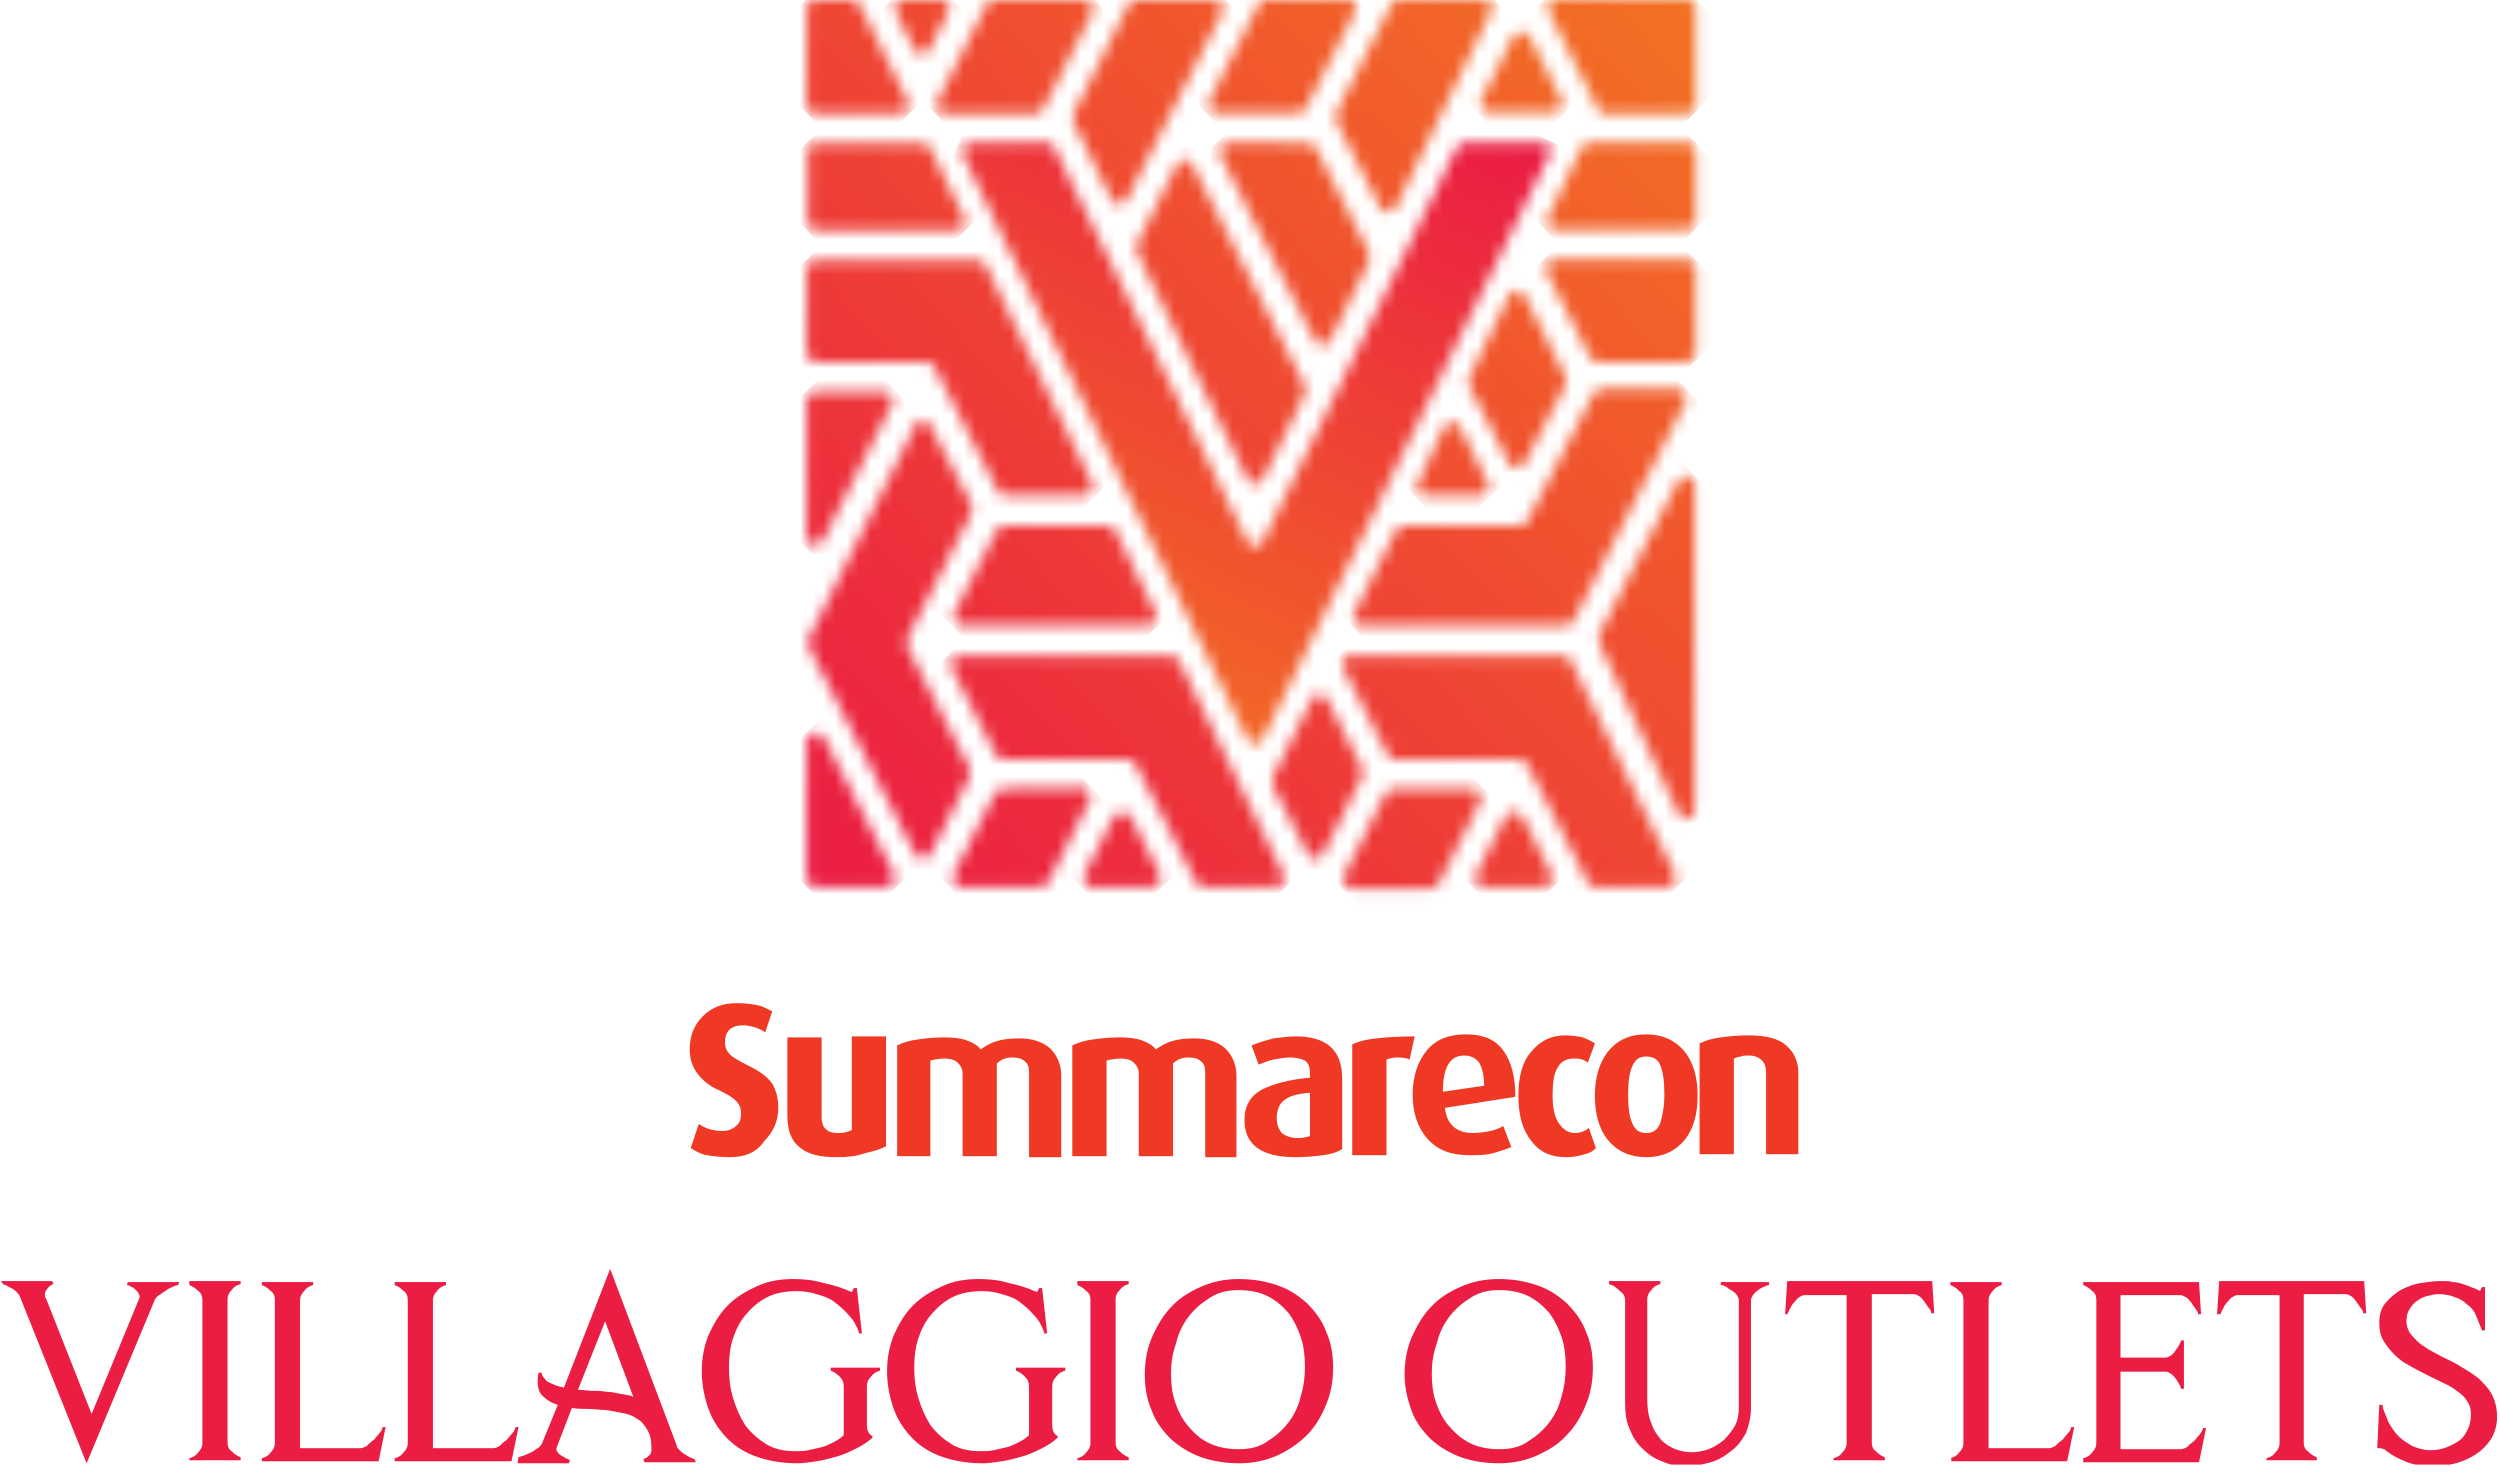<svg width="214" height="126" viewBox="0 0 214 126" fill="none" xmlns="http://www.w3.org/2000/svg">
<g clip-path="url(#clip0_3782_2170)">
<path d="M0.086 109.657H4.482L4.568 109.916C4.309 110.002 4.137 110.175 3.964 110.433C3.792 110.692 3.792 110.95 3.964 111.209L7.843 121.034L11.894 111.209C11.98 111.036 11.98 110.95 11.894 110.778C11.808 110.606 11.722 110.519 11.635 110.433C11.549 110.347 11.377 110.175 11.29 110.175C11.118 110.088 11.032 110.002 10.86 110.002L10.946 109.744H15.341L15.255 110.002C15.083 110.002 14.911 110.088 14.738 110.175C14.566 110.261 14.307 110.347 14.135 110.519C13.962 110.606 13.79 110.778 13.618 110.864C13.445 110.95 13.359 111.123 13.273 111.209L7.412 125.258L1.724 111.036C1.637 110.778 1.379 110.519 1.12 110.347C0.775 110.175 0.517 110.002 0.258 109.916L0.086 109.657Z" fill="#EB1D43"/>
<path d="M16.203 109.657H20.599V109.916C20.254 110.002 19.995 110.175 19.823 110.433C19.564 110.692 19.478 110.95 19.478 111.209V123.448C19.478 123.792 19.564 124.051 19.823 124.223C20.082 124.482 20.34 124.654 20.599 124.741V124.999H16.203V124.827C16.548 124.741 16.806 124.568 16.979 124.31C17.237 124.051 17.324 123.792 17.324 123.534V111.295C17.324 110.95 17.237 110.692 16.979 110.519C16.72 110.261 16.462 110.088 16.203 110.002V109.657Z" fill="#EB1D43"/>
<path d="M22.409 124.827C22.754 124.74 23.012 124.568 23.185 124.309C23.444 124.051 23.53 123.792 23.53 123.534V111.295C23.53 110.95 23.444 110.692 23.185 110.519C22.926 110.261 22.668 110.088 22.409 110.002V109.743H26.805V110.002C26.46 110.088 26.201 110.261 26.029 110.519C25.771 110.778 25.684 111.036 25.684 111.295V123.965H30.856C31.028 123.965 31.201 123.879 31.373 123.792C31.545 123.62 31.718 123.448 31.976 123.275C32.149 123.103 32.321 122.844 32.493 122.672C32.666 122.499 32.752 122.241 32.752 122.155H33.011L32.407 125.085H22.409V124.827Z" fill="#EB1D43"/>
<path d="M33.785 124.827C34.13 124.74 34.389 124.568 34.561 124.309C34.819 124.051 34.906 123.792 34.906 123.534V111.295C34.906 110.95 34.819 110.692 34.561 110.519C34.302 110.261 34.044 110.088 33.785 110.002V109.743H38.181V110.002C37.836 110.088 37.578 110.261 37.405 110.519C37.147 110.778 37.06 111.036 37.06 111.295V123.965H42.232C42.404 123.965 42.577 123.879 42.749 123.792C42.921 123.62 43.094 123.448 43.352 123.275C43.525 123.103 43.697 122.844 43.869 122.672C44.042 122.499 44.128 122.241 44.128 122.155H44.386L43.783 125.085H33.785V124.827Z" fill="#EB1D43"/>
<path d="M44.387 124.74C44.559 124.654 44.732 124.654 44.904 124.568C45.077 124.482 45.335 124.396 45.507 124.31C45.68 124.223 45.852 124.051 46.025 123.965C46.197 123.879 46.283 123.706 46.369 123.62L47.748 120.259C47.231 120.086 46.886 119.914 46.542 119.569C46.197 119.311 46.025 118.88 46.025 118.276C46.025 118.018 46.025 117.845 46.111 117.501H46.369C46.369 117.673 46.456 117.845 46.628 118.018C46.714 118.19 46.886 118.276 47.059 118.362C47.231 118.449 47.404 118.535 47.662 118.621C47.921 118.707 48.093 118.707 48.266 118.793L52.23 108.623L57.919 123.706C57.919 123.879 58.005 123.965 58.177 124.137C58.263 124.223 58.436 124.396 58.608 124.482C58.781 124.568 58.867 124.654 59.039 124.74C59.212 124.827 59.298 124.827 59.47 124.913L59.556 125.171H55.161L55.074 124.913C55.247 124.827 55.419 124.74 55.592 124.568C55.764 124.396 55.764 124.223 55.764 124.051C55.764 123.361 55.678 122.844 55.419 122.413C55.161 121.982 54.902 121.638 54.557 121.465C54.212 121.207 53.782 121.034 53.264 120.948C52.834 120.862 52.316 120.776 51.799 120.69C51.282 120.69 50.765 120.603 50.334 120.603C49.903 120.603 49.386 120.603 48.955 120.517L47.662 123.879C47.576 123.965 47.662 124.137 47.662 124.223C47.748 124.31 47.834 124.482 48.007 124.568C48.179 124.654 48.266 124.74 48.438 124.827C48.61 124.913 48.696 124.913 48.783 124.999L48.696 125.258H44.301L44.387 124.74ZM54.212 119.569L51.799 113.105L49.472 118.966C49.903 118.966 50.248 119.052 50.679 119.052C51.11 119.052 51.455 119.052 51.885 119.138C52.316 119.138 52.661 119.224 53.092 119.311C53.523 119.397 53.868 119.397 54.212 119.569Z" fill="#EB1D43"/>
<path d="M74.725 123.017C74.381 123.361 73.864 123.706 73.346 123.965C72.829 124.223 72.312 124.482 71.709 124.654C71.106 124.827 70.502 124.999 69.899 125.085C69.296 125.171 68.778 125.258 68.261 125.258C67.055 125.258 65.934 125.085 64.9 124.74C63.866 124.396 63.004 123.879 62.314 123.189C61.625 122.499 61.021 121.638 60.677 120.69C60.332 119.741 60.073 118.621 60.073 117.414C60.073 116.294 60.246 115.26 60.677 114.225C61.108 113.277 61.625 112.415 62.314 111.726C63.004 111.036 63.866 110.519 64.814 110.088C65.762 109.657 66.796 109.485 67.916 109.485C68.778 109.485 69.64 109.571 70.502 109.83C71.364 110.002 72.14 110.261 72.915 110.605L73.088 110.261H73.346L73.777 114.139H73.519V114.053C73.346 113.536 73.088 113.019 72.657 112.588C72.312 112.157 71.881 111.812 71.45 111.467C71.019 111.123 70.502 110.95 69.899 110.778C69.382 110.605 68.778 110.519 68.175 110.519C67.227 110.519 66.365 110.692 65.675 111.036C64.986 111.381 64.383 111.898 63.866 112.502C63.348 113.105 63.004 113.794 62.745 114.57C62.486 115.346 62.4 116.208 62.4 117.07C62.4 117.931 62.486 118.793 62.745 119.655C63.004 120.517 63.348 121.293 63.779 121.982C64.296 122.672 64.9 123.189 65.589 123.62C66.279 124.051 67.141 124.223 68.089 124.223C68.434 124.223 68.778 124.223 69.209 124.137C69.554 124.051 69.985 123.965 70.33 123.879C70.674 123.792 71.019 123.62 71.364 123.448C71.709 123.275 71.967 123.103 72.226 122.844V118.707C72.226 118.362 72.14 118.104 71.881 117.845C71.623 117.587 71.364 117.414 71.106 117.328V117.07H75.329V117.328C74.984 117.414 74.725 117.587 74.553 117.845C74.294 118.104 74.208 118.362 74.208 118.707V121.982C74.208 122.327 74.294 122.672 74.553 122.844L74.725 123.017Z" fill="#EB1D43"/>
<path d="M90.585 123.017C90.24 123.361 89.723 123.706 89.206 123.965C88.689 124.223 88.171 124.482 87.568 124.654C86.965 124.827 86.362 124.999 85.758 125.085C85.155 125.171 84.638 125.258 84.121 125.258C82.914 125.258 81.793 125.085 80.759 124.74C79.725 124.396 78.863 123.879 78.174 123.189C77.484 122.499 76.881 121.638 76.536 120.69C76.191 119.741 75.933 118.621 75.933 117.414C75.933 116.294 76.105 115.26 76.536 114.225C76.967 113.277 77.484 112.415 78.174 111.726C78.863 111.036 79.725 110.519 80.673 110.088C81.621 109.657 82.655 109.485 83.776 109.485C84.638 109.485 85.5 109.571 86.362 109.83C87.223 110.002 87.999 110.261 88.775 110.605L88.947 110.261H89.206L89.637 114.139H89.378V114.053C89.206 113.536 88.947 113.019 88.516 112.588C88.171 112.157 87.74 111.812 87.31 111.467C86.879 111.123 86.362 110.95 85.758 110.778C85.241 110.605 84.638 110.519 84.034 110.519C83.086 110.519 82.224 110.692 81.535 111.036C80.845 111.381 80.242 111.898 79.725 112.502C79.208 113.105 78.863 113.794 78.605 114.57C78.346 115.346 78.26 116.208 78.26 117.07C78.26 117.931 78.346 118.793 78.605 119.655C78.863 120.517 79.208 121.293 79.639 121.982C80.156 122.672 80.759 123.189 81.449 123.62C82.138 124.051 83 124.223 83.948 124.223C84.293 124.223 84.638 124.223 85.069 124.137C85.413 124.051 85.844 123.965 86.189 123.879C86.534 123.792 86.879 123.62 87.223 123.448C87.568 123.275 87.827 123.103 88.085 122.844V118.707C88.085 118.362 87.999 118.104 87.74 117.845C87.482 117.587 87.223 117.414 86.965 117.328V117.07H91.188V117.328C90.843 117.414 90.585 117.587 90.412 117.845C90.154 118.104 90.068 118.362 90.068 118.707V121.982C90.068 122.327 90.154 122.672 90.412 122.844L90.585 123.017Z" fill="#EB1D43"/>
<path d="M92.222 109.657H96.617V109.916C96.273 110.002 96.014 110.175 95.842 110.433C95.583 110.692 95.497 110.95 95.497 111.209V123.448C95.497 123.792 95.583 124.051 95.842 124.223C96.1 124.482 96.359 124.654 96.617 124.741V124.999H92.222V124.827C92.566 124.741 92.825 124.568 92.997 124.31C93.256 124.051 93.342 123.792 93.342 123.534V111.295C93.342 110.95 93.256 110.692 92.997 110.519C92.739 110.261 92.48 110.088 92.222 110.002V109.657Z" fill="#EB1D43"/>
<path d="M97.997 117.673C97.997 116.552 98.169 115.518 98.6 114.484C99.031 113.536 99.549 112.588 100.238 111.898C100.928 111.123 101.789 110.605 102.737 110.174C103.686 109.743 104.806 109.485 106.013 109.485C107.219 109.485 108.254 109.657 109.288 110.002C110.322 110.347 111.098 110.864 111.874 111.553C112.563 112.243 113.166 113.019 113.511 113.967C113.942 114.915 114.114 115.949 114.114 117.07C114.114 118.19 113.942 119.224 113.511 120.259C113.08 121.293 112.563 122.155 111.874 122.844C111.184 123.534 110.322 124.137 109.374 124.568C108.426 124.999 107.306 125.258 106.099 125.258C104.892 125.258 103.858 125.085 102.824 124.74C101.876 124.396 101.014 123.879 100.238 123.189C99.549 122.499 98.945 121.724 98.6 120.776C98.169 119.828 97.997 118.793 97.997 117.673ZM100.238 117.587C100.238 118.449 100.324 119.224 100.583 120C100.841 120.776 101.186 121.465 101.703 122.069C102.22 122.672 102.737 123.189 103.513 123.534C104.203 123.879 105.065 124.051 106.013 124.051C106.961 124.051 107.823 123.879 108.512 123.361C109.202 122.93 109.805 122.413 110.322 121.724C110.839 121.034 111.184 120.259 111.356 119.483C111.615 118.621 111.701 117.845 111.701 116.983C111.701 116.121 111.615 115.26 111.356 114.484C111.098 113.708 110.753 113.019 110.322 112.415C109.805 111.812 109.202 111.295 108.512 110.95C107.823 110.605 106.961 110.433 106.013 110.433C105.065 110.433 104.289 110.605 103.513 111.123C102.824 111.553 102.22 112.071 101.703 112.76C101.186 113.45 100.841 114.225 100.669 115.001C100.324 115.949 100.238 116.811 100.238 117.587Z" fill="#EB1D43"/>
<path d="M120.233 117.673C120.233 116.552 120.406 115.518 120.837 114.484C121.268 113.536 121.785 112.588 122.474 111.898C123.164 111.123 124.026 110.605 124.974 110.174C125.922 109.743 127.042 109.485 128.249 109.485C129.456 109.485 130.49 109.657 131.524 110.002C132.558 110.347 133.334 110.864 134.11 111.553C134.799 112.243 135.403 113.019 135.747 113.967C136.178 114.915 136.351 115.949 136.351 117.07C136.351 118.19 136.178 119.224 135.747 120.259C135.317 121.293 134.799 122.155 134.11 122.844C133.42 123.62 132.558 124.137 131.61 124.568C130.662 124.999 129.542 125.258 128.335 125.258C127.129 125.258 126.094 125.085 125.06 124.74C124.112 124.396 123.25 123.879 122.474 123.189C121.785 122.499 121.181 121.724 120.837 120.776C120.492 119.828 120.233 118.793 120.233 117.673ZM122.561 117.587C122.561 118.449 122.647 119.224 122.905 120C123.164 120.776 123.509 121.465 124.026 122.069C124.543 122.672 125.146 123.189 125.836 123.534C126.525 123.879 127.387 124.051 128.335 124.051C129.283 124.051 130.145 123.879 130.835 123.361C131.524 122.93 132.128 122.413 132.645 121.724C133.162 121.034 133.507 120.259 133.679 119.483C133.937 118.621 134.024 117.845 134.024 116.983C134.024 116.121 133.937 115.26 133.679 114.484C133.42 113.708 133.076 113.019 132.645 112.415C132.128 111.812 131.524 111.295 130.835 110.95C130.145 110.605 129.283 110.433 128.335 110.433C127.387 110.433 126.611 110.605 125.836 111.123C125.146 111.553 124.543 112.071 124.026 112.76C123.509 113.45 123.164 114.225 122.991 115.001C122.647 115.949 122.561 116.811 122.561 117.587Z" fill="#EB1D43"/>
<path d="M137.729 109.916V109.657H142.125V109.916C141.78 110.002 141.522 110.175 141.349 110.433C141.091 110.692 141.005 110.95 141.005 111.209V119.742C141.005 120.517 141.091 121.207 141.349 121.81C141.522 122.413 141.867 122.844 142.211 123.275C142.556 123.62 142.987 123.879 143.418 124.051C143.849 124.223 144.366 124.31 144.797 124.31C145.314 124.31 145.745 124.223 146.262 124.051C146.693 123.879 147.124 123.62 147.555 123.275C147.9 122.931 148.245 122.5 148.503 122.069C148.762 121.552 148.848 121.034 148.848 120.431V111.295C148.848 111.123 148.762 111.036 148.676 110.864C148.589 110.692 148.417 110.606 148.331 110.519C148.158 110.433 147.986 110.347 147.814 110.175C147.641 110.088 147.469 110.002 147.297 110.002V109.744H151.434V110.002C151.261 110.002 151.175 110.088 150.916 110.175C150.744 110.261 150.572 110.347 150.399 110.519C150.227 110.606 150.141 110.778 150.055 110.864C149.968 111.036 149.882 111.123 149.882 111.295V120.517C149.882 121.293 149.71 121.983 149.451 122.672C149.106 123.275 148.762 123.792 148.158 124.223C147.641 124.654 147.038 124.999 146.435 125.172C145.745 125.344 145.142 125.516 144.452 125.516C143.763 125.516 143.073 125.43 142.47 125.172C141.78 124.913 141.263 124.654 140.746 124.137C140.229 123.706 139.798 123.103 139.539 122.413C139.195 121.724 139.109 120.948 139.109 120V111.381C139.109 111.036 139.022 110.778 138.764 110.606C138.333 110.175 138.074 110.002 137.729 109.916Z" fill="#EB1D43"/>
<path d="M152.813 112.416L152.986 109.657H165.397L165.569 112.416H165.311C165.311 112.243 165.225 112.071 165.052 111.898C164.966 111.726 164.794 111.554 164.708 111.381C164.535 111.209 164.449 111.036 164.277 110.95C164.104 110.864 164.018 110.778 163.846 110.778H160.226V123.448C160.226 123.792 160.312 124.051 160.571 124.223C160.829 124.482 161.088 124.654 161.346 124.741V124.999H156.951V124.827C157.295 124.741 157.554 124.568 157.726 124.31C157.985 124.051 158.071 123.792 158.071 123.534V110.864H154.451C154.279 110.864 154.193 110.95 154.02 111.036C153.848 111.123 153.762 111.295 153.589 111.467C153.417 111.64 153.331 111.812 153.244 111.985C153.158 112.157 153.072 112.329 152.986 112.502H152.813V112.416Z" fill="#EB1D43"/>
<path d="M166.948 124.827C167.293 124.74 167.552 124.568 167.724 124.309C167.983 124.051 168.069 123.792 168.069 123.534V111.295C168.069 110.95 167.983 110.692 167.724 110.519C167.465 110.261 167.207 110.088 166.948 110.002V109.743H171.344V110.002C170.999 110.088 170.741 110.261 170.568 110.519C170.31 110.778 170.223 111.036 170.223 111.295V123.965H175.395C175.567 123.965 175.74 123.879 175.912 123.792C176.084 123.62 176.257 123.448 176.515 123.275C176.688 123.103 176.86 122.844 177.032 122.672C177.205 122.499 177.291 122.241 177.291 122.155H177.55L176.946 125.085H167.034V124.827H166.948Z" fill="#EB1D43"/>
<path d="M178.325 124.999V124.827C178.67 124.74 178.929 124.568 179.101 124.309C179.359 124.051 179.446 123.792 179.446 123.534V111.295C179.446 110.95 179.359 110.692 179.101 110.519C178.842 110.261 178.584 110.088 178.325 110.002V109.743H188.237L188.409 112.502H188.151C188.151 112.329 188.065 112.157 187.892 111.984C187.806 111.812 187.634 111.64 187.547 111.467C187.375 111.295 187.289 111.122 187.116 111.036C186.944 110.95 186.772 110.864 186.686 110.864H181.514V116.208H185.393C185.565 116.208 185.651 116.121 185.824 116.035C185.996 115.949 186.082 115.777 186.168 115.691C186.255 115.518 186.427 115.346 186.513 115.173C186.599 115.001 186.686 114.829 186.686 114.742H186.944V118.88H186.686C186.686 118.707 186.599 118.621 186.513 118.449C186.427 118.276 186.341 118.104 186.168 117.931C186.082 117.759 185.91 117.673 185.824 117.587C185.651 117.5 185.565 117.414 185.393 117.414H181.514V124.051H186.686C186.858 124.051 187.03 123.965 187.203 123.878C187.375 123.706 187.547 123.534 187.806 123.361C187.978 123.189 188.151 122.93 188.323 122.758C188.496 122.499 188.582 122.327 188.582 122.241H188.84L188.237 125.171H178.325V124.999Z" fill="#EB1D43"/>
<path d="M189.788 112.416L189.96 109.657H202.372L202.544 112.416H202.286C202.286 112.243 202.199 112.071 202.027 111.898C201.941 111.726 201.768 111.554 201.682 111.381C201.51 111.209 201.424 111.036 201.251 110.95C201.079 110.864 200.993 110.778 200.82 110.778H197.2V123.448C197.2 123.792 197.287 124.051 197.545 124.223C197.804 124.482 198.062 124.654 198.321 124.741V124.999H194.011V124.827C194.356 124.741 194.615 124.568 194.787 124.31C195.046 124.051 195.132 123.792 195.132 123.534V110.864H191.512C191.339 110.864 191.253 110.95 191.081 111.036C190.909 111.123 190.822 111.295 190.65 111.467C190.478 111.64 190.391 111.812 190.305 111.985C190.219 112.157 190.133 112.329 190.047 112.502H189.788V112.416Z" fill="#EB1D43"/>
<path d="M203.752 123.965H203.493L203.666 120.259H203.924C204.01 120.776 204.269 121.207 204.441 121.724C204.7 122.155 204.958 122.586 205.303 122.931C205.648 123.275 206.079 123.534 206.51 123.792C206.941 123.965 207.458 124.137 208.061 124.137C208.578 124.137 209.009 124.051 209.44 123.879C209.871 123.706 210.216 123.534 210.561 123.275C210.905 123.017 211.078 122.672 211.25 122.327C211.423 121.983 211.509 121.552 211.509 121.034C211.509 120.603 211.423 120.259 211.164 119.914C210.992 119.569 210.647 119.311 210.302 119.052C209.957 118.794 209.526 118.535 209.095 118.363C208.665 118.104 208.147 117.932 207.716 117.673C207.199 117.414 206.682 117.156 206.251 116.897C205.734 116.639 205.303 116.294 204.958 115.949C204.614 115.605 204.269 115.174 204.01 114.743C203.752 114.312 203.666 113.795 203.666 113.191C203.666 112.502 203.838 111.985 204.183 111.554C204.527 111.123 204.958 110.778 205.476 110.433C205.993 110.175 206.596 109.916 207.199 109.83C207.803 109.744 208.406 109.657 208.923 109.657C209.354 109.657 209.699 109.657 209.957 109.744C210.216 109.744 210.561 109.83 210.819 109.916C211.078 110.002 211.336 110.088 211.509 110.175C211.767 110.261 212.026 110.347 212.284 110.519L212.457 110.175H212.715V113.881H212.457C212.284 113.45 212.112 113.019 211.94 112.588C211.767 112.157 211.509 111.898 211.164 111.64C210.905 111.381 210.474 111.123 210.13 111.036C209.699 110.864 209.268 110.778 208.751 110.778C208.406 110.778 208.061 110.864 207.716 110.95C207.372 111.036 207.113 111.209 206.855 111.381C206.596 111.554 206.424 111.812 206.251 112.071C206.079 112.329 205.993 112.674 205.993 113.105C205.993 113.45 206.079 113.708 206.251 114.053C206.424 114.312 206.682 114.57 206.941 114.829C207.199 115.087 207.544 115.26 207.889 115.518C208.234 115.691 208.665 115.949 209.009 116.122C209.526 116.38 210.13 116.639 210.647 116.984C211.25 117.328 211.767 117.673 212.198 118.018C212.629 118.449 213.06 118.88 213.319 119.397C213.577 119.914 213.75 120.517 213.75 121.293C213.75 121.983 213.577 122.586 213.233 123.189C212.888 123.706 212.457 124.137 211.94 124.482C211.423 124.827 210.819 125.085 210.216 125.258C209.526 125.43 208.923 125.516 208.32 125.516C207.544 125.516 206.768 125.43 206.079 125.172C205.389 124.913 204.7 124.568 204.096 124.051L203.752 123.965Z" fill="#EB1D43"/>
<path d="M62.487 99.056C61.711 99.056 61.021 98.97 60.504 98.884C59.987 98.797 59.556 98.539 59.125 98.28L59.815 96.212C60.073 96.384 60.418 96.557 60.677 96.643C61.021 96.729 61.366 96.815 61.797 96.815C62.314 96.815 62.745 96.643 63.004 96.384C63.349 96.126 63.435 95.781 63.435 95.264C63.435 94.833 63.262 94.488 63.004 94.23C62.745 93.971 62.228 93.626 61.452 93.281C60.677 92.937 60.073 92.419 59.642 91.816C59.211 91.213 59.039 90.523 59.039 89.834C59.039 88.713 59.384 87.765 60.16 86.99C60.935 86.214 61.883 85.869 63.09 85.869C63.779 85.869 64.383 85.955 64.814 86.041C65.331 86.128 65.676 86.386 66.107 86.559L65.503 88.369C65.245 88.196 64.9 88.024 64.641 87.938C64.297 87.852 63.952 87.765 63.607 87.765C62.573 87.765 62.056 88.282 62.056 89.231C62.056 89.662 62.228 90.006 62.487 90.265C62.745 90.523 63.349 90.868 64.21 91.299C65.072 91.73 65.676 92.161 66.107 92.764C66.451 93.368 66.624 94.057 66.624 94.833C66.624 95.953 66.193 96.901 65.417 97.677C64.814 98.625 63.779 99.056 62.487 99.056Z" fill="#EF3924"/>
<path d="M71.623 99.056C70.157 99.056 69.123 98.798 68.434 98.194C67.744 97.677 67.399 96.729 67.399 95.522V88.8H70.33V95.695C70.33 96.04 70.416 96.384 70.675 96.643C70.933 96.901 71.278 96.988 71.709 96.988C72.226 96.988 72.571 96.901 72.915 96.729V88.713H75.846V98.108C75.415 98.367 74.812 98.539 74.036 98.711C73.347 98.97 72.571 99.056 71.623 99.056Z" fill="#EF3924"/>
<path d="M88.086 98.798V91.816C88.086 91.385 87.999 91.041 87.741 90.868C87.482 90.61 87.138 90.523 86.621 90.523C86.103 90.523 85.672 90.696 85.328 91.041V98.97H82.397V91.903C82.397 91.472 82.225 91.213 81.966 90.954C81.708 90.696 81.277 90.61 80.846 90.61C80.415 90.61 79.984 90.696 79.639 90.782V98.97H76.795V89.489C77.312 89.231 77.915 89.058 78.605 88.972C79.208 88.886 79.984 88.8 80.846 88.8C81.621 88.8 82.311 88.886 82.742 89.058C83.259 89.231 83.69 89.489 83.949 89.834C84.293 89.575 84.724 89.317 85.242 89.144C85.759 88.972 86.448 88.886 87.224 88.886C88.344 88.886 89.206 89.144 89.896 89.748C90.499 90.351 90.844 91.127 90.844 92.075V99.056H88.086V98.798Z" fill="#EF3924"/>
<path d="M103.167 98.798V91.816C103.167 91.385 103.081 91.041 102.822 90.868C102.564 90.61 102.219 90.523 101.702 90.523C101.185 90.523 100.754 90.696 100.409 91.041V98.97H97.478V91.903C97.478 91.472 97.306 91.213 97.048 90.954C96.789 90.696 96.358 90.61 95.927 90.61C95.496 90.61 95.065 90.696 94.721 90.782V98.97H91.79V89.489C92.307 89.231 92.91 89.058 93.6 88.972C94.203 88.886 94.979 88.8 95.841 88.8C96.617 88.8 97.306 88.886 97.737 89.058C98.254 89.231 98.685 89.489 98.944 89.834C99.288 89.575 99.719 89.317 100.237 89.144C100.754 88.972 101.443 88.886 102.219 88.886C103.339 88.886 104.201 89.144 104.891 89.748C105.494 90.351 105.839 91.127 105.839 92.075V99.056H103.167V98.798Z" fill="#EF3924"/>
<path d="M110.926 99.056C107.995 99.056 106.53 98.022 106.53 95.867C106.53 94.66 107.047 93.799 107.995 93.281C109.03 92.764 110.323 92.419 112.133 92.247V91.816C112.133 91.299 111.96 90.954 111.702 90.782C111.357 90.61 110.926 90.523 110.409 90.523C109.978 90.523 109.461 90.61 109.03 90.696C108.599 90.782 108.168 90.954 107.737 91.127L107.134 89.489C107.737 89.231 108.34 89.058 109.03 88.886C109.719 88.8 110.323 88.713 110.926 88.713C112.133 88.713 113.167 88.972 113.856 89.575C114.546 90.179 114.891 91.04 114.891 92.419V98.367C114.46 98.625 113.943 98.798 113.253 98.884C112.564 98.97 111.788 99.056 110.926 99.056ZM112.133 93.54C111.098 93.626 110.409 93.799 109.978 94.143C109.547 94.402 109.288 95.005 109.288 95.695C109.288 96.298 109.461 96.643 109.719 96.988C110.064 97.246 110.495 97.418 111.098 97.418C111.529 97.418 111.874 97.332 112.133 97.246V93.54Z" fill="#EF3924"/>
<path d="M120.665 90.696C120.32 90.523 119.889 90.523 119.544 90.523C119.2 90.523 118.941 90.61 118.682 90.696V98.884H115.752V89.403C116.269 89.144 116.959 88.972 117.821 88.886C118.596 88.8 119.717 88.713 121.096 88.713L120.665 90.696Z" fill="#EF3924"/>
<path d="M123.681 94.833C123.853 96.298 124.715 96.988 126.094 96.988C126.611 96.988 127.128 96.901 127.559 96.815C127.99 96.729 128.421 96.557 128.68 96.384L129.369 98.194C128.938 98.367 128.421 98.539 127.818 98.711C127.215 98.884 126.525 98.884 125.749 98.884C124.198 98.884 123.078 98.453 122.216 97.505C121.354 96.557 120.923 95.264 120.923 93.713C120.923 92.161 121.354 90.868 122.13 89.92C122.905 88.972 124.026 88.541 125.491 88.541C126.956 88.541 127.99 88.972 128.68 89.92C129.369 90.868 129.714 92.161 129.714 93.885L123.681 94.833ZM125.319 90.351C124.112 90.351 123.509 91.385 123.509 93.454L127.042 92.937C127.042 92.075 126.87 91.385 126.611 90.954C126.267 90.523 125.836 90.351 125.319 90.351Z" fill="#EF3924"/>
<path d="M134.024 99.056C132.817 99.056 131.783 98.625 131.093 97.677C130.317 96.729 129.973 95.436 129.973 93.799C129.973 92.161 130.317 90.868 131.093 90.006C131.869 89.058 132.817 88.627 134.024 88.627C134.541 88.627 135.058 88.713 135.489 88.799C135.92 88.972 136.264 89.144 136.523 89.317L135.92 90.954C135.747 90.868 135.575 90.696 135.403 90.696C135.23 90.609 134.972 90.609 134.713 90.609C134.11 90.609 133.593 90.868 133.334 91.385C132.989 91.902 132.903 92.764 132.903 93.799C132.903 94.833 133.075 95.609 133.42 96.126C133.765 96.643 134.196 96.987 134.799 96.987C135.316 96.987 135.661 96.815 136.006 96.556L136.609 98.28C136.351 98.539 136.092 98.711 135.661 98.797C135.144 98.97 134.627 99.056 134.024 99.056Z" fill="#EF3924"/>
<path d="M140.919 99.056C139.54 99.056 138.42 98.539 137.644 97.591C136.868 96.643 136.523 95.35 136.523 93.799C136.523 92.247 136.868 91.041 137.644 90.006C138.42 89.058 139.454 88.541 140.919 88.541C142.298 88.541 143.419 89.058 144.194 90.006C144.97 90.954 145.315 92.247 145.315 93.799C145.315 95.35 144.97 96.643 144.194 97.591C143.419 98.539 142.298 99.056 140.919 99.056ZM140.919 90.437C140.316 90.437 139.971 90.696 139.712 91.299C139.454 91.903 139.368 92.678 139.368 93.713C139.368 94.747 139.454 95.522 139.712 96.126C139.971 96.729 140.316 96.988 140.919 96.988C141.522 96.988 141.867 96.729 142.126 96.126C142.298 95.522 142.47 94.747 142.47 93.713C142.47 92.678 142.384 91.816 142.126 91.213C141.953 90.696 141.522 90.437 140.919 90.437Z" fill="#EF3924"/>
<path d="M151.176 98.797V91.816C151.176 91.385 151.09 91.04 150.831 90.782C150.572 90.523 150.228 90.351 149.711 90.351C149.452 90.351 149.193 90.351 149.021 90.437C148.849 90.437 148.676 90.523 148.418 90.609V98.797H145.487V89.317C146.004 89.058 146.608 88.886 147.297 88.799C147.987 88.713 148.762 88.627 149.624 88.627C151.176 88.627 152.21 88.886 152.9 89.489C153.589 90.092 153.934 90.868 153.934 91.816V98.797H151.176Z" fill="#EF3924"/>
<mask id="mask0_3782_2170" style="mask-type:luminance" maskUnits="userSpaceOnUse" x="136" y="40" width="10" height="31">
<path d="M143.679 41.137L136.87 54.324C136.784 54.496 136.784 54.755 136.87 55.013L143.679 69.665C144.024 70.355 145.058 70.183 145.058 69.321V62.425V41.481C145.058 41.051 144.714 40.706 144.283 40.706C144.11 40.792 143.852 40.878 143.679 41.137Z" fill="white"/>
</mask>
<g mask="url(#mask0_3782_2170)">
<path d="M159.882 56.22L140.748 74.579L121.959 55.014L141.093 36.569L159.882 56.22Z" fill="url(#paint0_linear_3782_2170)"/>
</g>
<mask id="mask1_3782_2170" style="mask-type:luminance" maskUnits="userSpaceOnUse" x="132" y="-1" width="14" height="11">
<path d="M132.56 0.973L136.783 9.333C136.869 9.591 137.128 9.764 137.472 9.764H144.367C144.798 9.764 145.143 9.419 145.143 8.988V0.628C145.143 0.197 144.798 -0.148 144.367 -0.148H133.249C132.646 -0.148 132.301 0.455 132.56 0.973Z" fill="white"/>
</mask>
<g mask="url(#mask1_3782_2170)">
<path d="M149.969 4.937L138.42 16.056L127.388 4.593L138.937 -6.526L149.969 4.937Z" fill="url(#paint1_linear_3782_2170)"/>
</g>
<mask id="mask2_3782_2170" style="mask-type:luminance" maskUnits="userSpaceOnUse" x="126" y="2" width="8" height="8">
<path d="M129.542 3.127L126.784 8.557C126.526 9.074 126.87 9.592 127.474 9.592H132.99C133.507 9.592 133.938 8.988 133.679 8.557L130.921 3.127C130.749 2.869 130.49 2.696 130.232 2.696C129.973 2.783 129.715 2.869 129.542 3.127Z" fill="white"/>
</mask>
<g mask="url(#mask2_3782_2170)">
<path d="M137.385 6.316L130.058 13.384L123.077 6.058L130.317 -0.923L137.385 6.316Z" fill="url(#paint2_linear_3782_2170)"/>
</g>
<mask id="mask3_3782_2170" style="mask-type:luminance" maskUnits="userSpaceOnUse" x="114" y="-1" width="14" height="20">
<path d="M119.804 -0.062C119.546 -0.062 119.287 0.111 119.115 0.369L114.374 9.678C114.288 9.85 114.288 10.109 114.374 10.367L118.167 17.779C118.425 18.297 119.201 18.297 119.459 17.779L127.647 0.973C127.906 0.455 127.561 -0.062 126.958 -0.062H119.804Z" fill="white"/>
</mask>
<g mask="url(#mask3_3782_2170)">
<path d="M137.042 9.505L120.838 25.106L105.065 8.73L121.355 -6.871L137.042 9.505Z" fill="url(#paint3_linear_3782_2170)"/>
</g>
<mask id="mask4_3782_2170" style="mask-type:luminance" maskUnits="userSpaceOnUse" x="103" y="-1" width="14" height="11">
<path d="M108.424 -0.062C108.166 -0.062 107.907 0.111 107.735 0.369L103.512 8.643C103.253 9.161 103.598 9.678 104.201 9.678H111.096C111.355 9.678 111.613 9.505 111.786 9.247L116.009 0.973C116.268 0.455 115.923 -0.062 115.32 -0.062H108.424Z" fill="white"/>
</mask>
<g mask="url(#mask4_3782_2170)">
<path d="M121.095 5.023L109.459 16.228L98.427 4.592L109.976 -6.526L121.095 5.023Z" fill="url(#paint4_linear_3782_2170)"/>
</g>
<mask id="mask5_3782_2170" style="mask-type:luminance" maskUnits="userSpaceOnUse" x="91" y="-1" width="14" height="19">
<path d="M97.308 -0.062C97.049 -0.062 96.791 0.111 96.618 0.369L91.878 9.764C91.792 9.936 91.792 10.195 91.878 10.453L95.153 17.09C95.412 17.607 96.188 17.607 96.446 17.09L104.634 1.059C104.893 0.542 104.548 0.025 103.945 0.025H97.308V-0.062Z" fill="white"/>
</mask>
<g mask="url(#mask5_3782_2170)">
<path d="M113.684 9.074L97.997 24.157L82.914 8.385L98.514 -6.612L113.684 9.074Z" fill="url(#paint5_linear_3782_2170)"/>
</g>
<mask id="mask6_3782_2170" style="mask-type:luminance" maskUnits="userSpaceOnUse" x="80" y="-1" width="14" height="11">
<path d="M85.156 -0.062C84.897 -0.062 84.639 0.111 84.466 0.369L80.243 8.643C79.984 9.161 80.329 9.764 80.933 9.764H88.603C88.862 9.764 89.121 9.592 89.293 9.333L93.516 1.059C93.775 0.542 93.43 0.025 92.827 0.025H85.156V-0.062Z" fill="white"/>
</mask>
<g mask="url(#mask6_3782_2170)">
<path d="M98.514 5.023L86.534 16.487L75.157 4.593L87.138 -6.871L98.514 5.023Z" fill="url(#paint6_linear_3782_2170)"/>
</g>
<mask id="mask7_3782_2170" style="mask-type:luminance" maskUnits="userSpaceOnUse" x="76" y="-1" width="6" height="6">
<path d="M77.31 -0.062C76.793 -0.062 76.362 0.542 76.62 0.973L78.258 4.248C78.516 4.765 79.292 4.765 79.551 4.248L81.188 0.973C81.447 0.455 81.102 -0.062 80.499 -0.062H77.31Z" fill="white"/>
</mask>
<g mask="url(#mask7_3782_2170)">
<path d="M83.947 2.524L78.862 7.437L73.949 2.266L79.034 -2.647L83.947 2.524Z" fill="url(#paint7_linear_3782_2170)"/>
</g>
<mask id="mask8_3782_2170" style="mask-type:luminance" maskUnits="userSpaceOnUse" x="69" y="-1" width="9" height="11">
<path d="M69.811 -0.062C69.38 -0.062 69.035 0.283 69.035 0.714V8.988C69.035 9.419 69.38 9.764 69.811 9.764H77.051C77.568 9.764 77.999 9.161 77.74 8.73L73.603 0.455C73.517 0.197 73.258 0.024 72.914 0.024H69.811V-0.062Z" fill="white"/>
</mask>
<g mask="url(#mask8_3782_2170)">
<path d="M82.74 5.024L73.259 14.073L64.209 4.593L73.604 -4.457L82.74 5.024Z" fill="url(#paint8_linear_3782_2170)"/>
</g>
<mask id="mask9_3782_2170" style="mask-type:luminance" maskUnits="userSpaceOnUse" x="69" y="62" width="8" height="14">
<path d="M69.035 63.46V75.182C69.035 75.613 69.38 75.957 69.811 75.957H75.844C76.361 75.957 76.792 75.354 76.534 74.837L70.5 63.115C70.328 62.857 70.069 62.684 69.811 62.684C69.466 62.684 69.035 63.029 69.035 63.46Z" fill="white"/>
</mask>
<g mask="url(#mask9_3782_2170)">
<path d="M83.343 69.579L72.742 79.75L62.485 69.062L73 58.892L83.343 69.579Z" fill="url(#paint9_linear_3782_2170)"/>
</g>
<mask id="mask10_3782_2170" style="mask-type:luminance" maskUnits="userSpaceOnUse" x="69" y="35" width="15" height="39">
<path d="M78.346 36.397L69.21 54.669C69.124 54.841 69.124 55.1 69.21 55.358L78.346 73.113C78.605 73.63 79.38 73.63 79.639 73.113L83 66.477C83.087 66.304 83.087 66.046 83 65.787L77.657 55.358C77.57 55.186 77.57 54.927 77.657 54.669L83.173 43.895C83.259 43.723 83.259 43.464 83.173 43.206L79.553 36.31C79.38 36.052 79.122 35.88 78.863 35.88C78.777 36.052 78.432 36.138 78.346 36.397Z" fill="white"/>
</mask>
<g mask="url(#mask10_3782_2170)">
<path d="M102.134 55.531L75.932 80.698L50.334 54.066L76.535 28.898L102.134 55.531Z" fill="url(#paint10_linear_3782_2170)"/>
</g>
<mask id="mask11_3782_2170" style="mask-type:luminance" maskUnits="userSpaceOnUse" x="81" y="67" width="13" height="9">
<path d="M85.843 67.511C85.585 67.511 85.326 67.683 85.154 67.942L81.62 74.837C81.362 75.354 81.706 75.871 82.31 75.957C84.206 75.957 87.826 75.957 89.032 75.957C89.291 75.957 89.549 75.785 89.722 75.526L93.256 68.545C93.514 68.028 93.169 67.511 92.566 67.425L85.843 67.511Z" fill="white"/>
</mask>
<g mask="url(#mask11_3782_2170)">
<path d="M97.738 71.906L87.137 81.991L77.139 71.562L87.654 61.391L97.738 71.906Z" fill="url(#paint11_linear_3782_2170)"/>
</g>
<mask id="mask12_3782_2170" style="mask-type:luminance" maskUnits="userSpaceOnUse" x="92" y="69" width="8" height="7">
<path d="M95.328 69.924L92.828 74.837C92.57 75.354 92.914 75.957 93.518 75.957H98.603C99.12 75.957 99.551 75.354 99.292 74.837L96.793 69.924C96.62 69.666 96.362 69.493 96.103 69.493C95.758 69.579 95.5 69.666 95.328 69.924Z" fill="white"/>
</mask>
<g mask="url(#mask12_3782_2170)">
<path d="M102.652 72.855L95.843 79.405L89.379 72.596L96.188 66.132L102.652 72.855Z" fill="url(#paint12_linear_3782_2170)"/>
</g>
<mask id="mask13_3782_2170" style="mask-type:luminance" maskUnits="userSpaceOnUse" x="81" y="56" width="29" height="20">
<path d="M81.449 57.168L85.242 64.58C85.328 64.839 85.586 65.011 85.931 65.011H96.532C96.791 65.011 97.049 65.184 97.222 65.442L102.393 75.526C102.479 75.785 102.738 75.957 103.083 75.957H109.202C109.719 75.957 110.15 75.354 109.892 74.923L100.928 56.565C100.842 56.306 100.583 56.134 100.238 56.134H82.139C81.535 56.048 81.191 56.651 81.449 57.168Z" fill="white"/>
</mask>
<g mask="url(#mask13_3782_2170)">
<path d="M119.976 66.39L95.067 90.351L71.279 65.615L96.188 41.654L119.976 66.39Z" fill="url(#paint13_linear_3782_2170)"/>
</g>
<mask id="mask14_3782_2170" style="mask-type:luminance" maskUnits="userSpaceOnUse" x="108" y="59" width="9" height="15">
<path d="M112.302 59.84L108.941 66.563C108.854 66.735 108.854 66.994 108.941 67.252L111.957 73.113C112.216 73.63 112.992 73.63 113.25 73.113L116.611 66.477C116.698 66.304 116.698 66.046 116.611 65.787L113.595 59.84C113.422 59.581 113.164 59.409 112.905 59.409C112.647 59.409 112.388 59.581 112.302 59.84Z" fill="white"/>
</mask>
<g mask="url(#mask14_3782_2170)">
<path d="M123.853 66.821L112.648 77.595L101.788 66.218L112.906 55.444L123.853 66.821Z" fill="url(#paint14_linear_3782_2170)"/>
</g>
<mask id="mask15_3782_2170" style="mask-type:luminance" maskUnits="userSpaceOnUse" x="114" y="67" width="13" height="10">
<path d="M119.284 67.511C119.025 67.511 118.767 67.683 118.594 67.942L115.06 74.923C114.802 75.44 115.147 75.957 115.75 76.044C117.646 76.044 121.266 76.044 122.473 76.044C122.731 76.044 122.99 75.871 123.162 75.613L126.696 68.631C126.955 68.114 126.61 67.597 126.007 67.511H119.284Z" fill="white"/>
</mask>
<g mask="url(#mask15_3782_2170)">
<path d="M131.178 71.906L120.663 81.991L110.579 71.562L121.18 61.391L131.178 71.906Z" fill="url(#paint15_linear_3782_2170)"/>
</g>
<mask id="mask16_3782_2170" style="mask-type:luminance" maskUnits="userSpaceOnUse" x="126" y="69" width="7" height="7">
<path d="M128.854 69.924L126.354 74.837C126.096 75.354 126.441 75.957 127.044 75.957H132.129C132.646 75.957 133.077 75.354 132.819 74.837L130.319 69.924C130.147 69.666 129.888 69.493 129.63 69.493C129.199 69.579 128.94 69.666 128.854 69.924Z" fill="white"/>
</mask>
<g mask="url(#mask16_3782_2170)">
<path d="M136.093 72.855L129.37 79.405L122.906 72.596L129.629 66.132L136.093 72.855Z" fill="url(#paint16_linear_3782_2170)"/>
</g>
<mask id="mask17_3782_2170" style="mask-type:luminance" maskUnits="userSpaceOnUse" x="104" y="12" width="14" height="18">
<path d="M105.15 12.177C104.632 12.177 104.202 12.781 104.46 13.298L112.562 29.157C112.82 29.674 113.596 29.674 113.855 29.157L117.216 22.348C117.302 22.175 117.302 21.917 117.216 21.658L112.648 12.694C112.562 12.436 112.303 12.264 111.959 12.264L105.15 12.177Z" fill="white"/>
</mask>
<g mask="url(#mask17_3782_2170)">
<path d="M126.093 21.314L110.493 36.224L95.496 20.624L111.01 5.627L126.093 21.314Z" fill="url(#paint17_linear_3782_2170)"/>
</g>
<mask id="mask18_3782_2170" style="mask-type:luminance" maskUnits="userSpaceOnUse" x="97" y="13" width="15" height="29">
<path d="M100.755 14.073L97.308 20.882C97.222 21.055 97.222 21.313 97.308 21.572L106.789 41.051C107.047 41.568 107.823 41.568 108.081 41.051L111.701 33.725C111.788 33.552 111.788 33.294 111.701 33.035L102.048 14.073C101.876 13.815 101.617 13.643 101.359 13.643C101.1 13.729 100.842 13.815 100.755 14.073Z" fill="white"/>
</mask>
<g mask="url(#mask18_3782_2170)">
<path d="M125.749 28.209L104.202 48.894L83.172 27.088L104.719 6.403L125.749 28.209Z" fill="url(#paint18_linear_3782_2170)"/>
</g>
<mask id="mask19_3782_2170" style="mask-type:luminance" maskUnits="userSpaceOnUse" x="81" y="44" width="19" height="10">
<path d="M85.326 45.36L81.706 52.428C81.447 52.945 81.792 53.462 82.395 53.548H98.254C98.772 53.548 99.202 52.945 98.944 52.514L95.496 45.446C95.41 45.188 95.151 45.015 94.807 45.015H86.102C85.757 44.929 85.498 45.102 85.326 45.36Z" fill="white"/>
</mask>
<g mask="url(#mask19_3782_2170)">
<path d="M103.425 49.411L89.98 62.34L77.138 49.066L90.669 36.138L103.425 49.411Z" fill="url(#paint19_linear_3782_2170)"/>
</g>
<mask id="mask20_3782_2170" style="mask-type:luminance" maskUnits="userSpaceOnUse" x="69" y="33" width="8" height="14">
<path d="M69.035 34.242V45.963C69.035 46.739 70.069 46.998 70.414 46.308L76.361 34.586C76.62 34.069 76.275 33.552 75.672 33.552H69.725C69.38 33.466 69.035 33.811 69.035 34.242Z" fill="white"/>
</mask>
<g mask="url(#mask20_3782_2170)">
<path d="M83.43 40.447L72.742 50.79L62.313 39.93L73.001 29.673L83.43 40.447Z" fill="url(#paint20_linear_3782_2170)"/>
</g>
<mask id="mask21_3782_2170" style="mask-type:luminance" maskUnits="userSpaceOnUse" x="69" y="12" width="14" height="8">
<path d="M69.119 12.953C69.119 14.418 69.119 17.521 69.119 18.986C69.119 19.417 69.464 19.762 69.895 19.762H81.875C82.392 19.762 82.823 19.159 82.565 18.728L79.634 12.695C79.548 12.436 79.29 12.264 78.945 12.264H69.981C69.378 12.177 69.119 12.522 69.119 12.953Z" fill="white"/>
</mask>
<g mask="url(#mask21_3782_2170)">
<path d="M86.359 16.142L75.586 26.485L65.329 15.797L76.103 5.455L86.359 16.142Z" fill="url(#paint21_linear_3782_2170)"/>
</g>
<mask id="mask22_3782_2170" style="mask-type:luminance" maskUnits="userSpaceOnUse" x="69" y="22" width="25" height="21">
<path d="M69.035 22.951V30.191C69.035 30.622 69.38 30.967 69.811 30.967H79.292C79.55 30.967 79.809 31.139 79.981 31.398L85.411 41.999C85.497 42.258 85.756 42.43 86.101 42.43H92.823C93.341 42.43 93.685 41.827 93.513 41.396L84.377 22.692C84.204 22.434 83.946 22.262 83.687 22.262H69.811C69.38 22.262 69.035 22.52 69.035 22.951Z" fill="white"/>
</mask>
<g mask="url(#mask22_3782_2170)">
<path d="M103.857 32.776L80.93 54.755L58.952 31.915L81.879 9.936L103.857 32.776Z" fill="url(#paint22_linear_3782_2170)"/>
</g>
<mask id="mask23_3782_2170" style="mask-type:luminance" maskUnits="userSpaceOnUse" x="115" y="33" width="30" height="21">
<path d="M136.35 33.811L130.747 44.585C130.661 44.843 130.403 45.016 130.058 45.016H120.146C119.888 45.016 119.629 45.188 119.457 45.447L115.923 52.514C115.664 53.031 116.009 53.548 116.612 53.548H134.023C134.281 53.548 134.54 53.376 134.712 53.117L144.279 34.414C144.538 33.897 144.193 33.294 143.59 33.294H136.953C136.694 33.466 136.436 33.553 136.35 33.811Z" fill="white"/>
</mask>
<g mask="url(#mask23_3782_2170)">
<path d="M154.536 43.895L129.541 67.942L105.667 43.119L130.662 19.073L154.536 43.895Z" fill="url(#paint23_linear_3782_2170)"/>
</g>
<mask id="mask24_3782_2170" style="mask-type:luminance" maskUnits="userSpaceOnUse" x="121" y="36" width="7" height="7">
<path d="M123.596 36.569L121.355 41.396C121.097 41.913 121.442 42.43 122.045 42.43H126.699C127.216 42.43 127.647 41.827 127.389 41.396L124.975 36.569C124.803 36.31 124.544 36.138 124.286 36.138C124.027 36.138 123.769 36.31 123.596 36.569Z" fill="white"/>
</mask>
<g mask="url(#mask24_3782_2170)">
<path d="M130.749 39.413L124.199 45.705L117.993 39.241L124.457 32.949L130.749 39.413Z" fill="url(#paint24_linear_3782_2170)"/>
</g>
<mask id="mask25_3782_2170" style="mask-type:luminance" maskUnits="userSpaceOnUse" x="125" y="24" width="10" height="17">
<path d="M129.197 25.278L125.749 32.346C125.663 32.518 125.663 32.777 125.749 33.035L129.197 39.672C129.455 40.189 130.231 40.189 130.49 39.672L134.023 32.949C134.11 32.777 134.11 32.518 134.023 32.259L130.49 25.278C130.317 25.02 130.059 24.847 129.8 24.847C129.628 24.847 129.369 25.02 129.197 25.278Z" fill="white"/>
</mask>
<g mask="url(#mask25_3782_2170)">
<path d="M141.78 32.777L129.8 44.413L118.078 32.174L130.058 20.624L141.78 32.777Z" fill="url(#paint25_linear_3782_2170)"/>
</g>
<mask id="mask26_3782_2170" style="mask-type:luminance" maskUnits="userSpaceOnUse" x="132" y="12" width="14" height="8">
<path d="M135.403 12.608L132.473 18.642C132.214 19.159 132.559 19.676 133.162 19.676H144.367C144.798 19.676 145.142 19.331 145.142 18.9V13.212C145.142 13.126 145.142 13.039 145.142 12.867C145.142 12.436 144.798 12.177 144.367 12.177H136.093C135.834 12.177 135.575 12.35 135.403 12.608Z" fill="white"/>
</mask>
<g mask="url(#mask26_3782_2170)">
<path d="M148.848 16.056L138.42 26.054L128.508 15.797L138.937 5.799L148.848 16.056Z" fill="url(#paint26_linear_3782_2170)"/>
</g>
<mask id="mask27_3782_2170" style="mask-type:luminance" maskUnits="userSpaceOnUse" x="132" y="22" width="14" height="9">
<path d="M132.386 23.296L136.092 30.536C136.178 30.794 136.437 30.967 136.781 30.967H144.366C144.797 30.967 145.142 30.622 145.142 30.191V22.951C145.142 22.52 144.797 22.175 144.366 22.175H133.075C132.472 22.175 132.127 22.779 132.386 23.296Z" fill="white"/>
</mask>
<g mask="url(#mask27_3782_2170)">
<path d="M149.452 26.743L138.333 37.345L127.818 26.399L138.851 15.711L149.452 26.743Z" fill="url(#paint27_linear_3782_2170)"/>
</g>
<mask id="mask28_3782_2170" style="mask-type:luminance" maskUnits="userSpaceOnUse" x="114" y="56" width="30" height="20">
<path d="M114.976 57.168L118.768 64.58C118.854 64.839 119.113 65.011 119.457 65.011H130.059C130.317 65.011 130.576 65.184 130.748 65.442L135.92 75.526C136.006 75.785 136.264 75.957 136.609 75.957H142.728C143.246 75.957 143.59 75.354 143.418 74.923L134.454 56.565C134.368 56.306 134.11 56.134 133.765 56.134H115.665C115.062 56.048 114.717 56.651 114.976 57.168Z" fill="white"/>
</mask>
<g mask="url(#mask28_3782_2170)">
<path d="M153.502 66.39L128.507 90.351L104.719 65.615L129.714 41.654L153.502 66.39Z" fill="url(#paint28_linear_3782_2170)"/>
</g>
<mask id="mask29_3782_2170" style="mask-type:luminance" maskUnits="userSpaceOnUse" x="82" y="12" width="51" height="52">
<path d="M125.405 12.177C125.146 12.177 124.888 12.35 124.715 12.608L108.081 46.395C107.822 46.912 107.047 46.912 106.788 46.395L90.24 12.608C90.153 12.35 89.895 12.177 89.55 12.177H83.086C82.569 12.177 82.224 12.781 82.396 13.212L106.788 63.288C107.047 63.805 107.822 63.805 108.081 63.288L132.645 13.212C132.903 12.694 132.559 12.177 131.955 12.177H125.405Z" fill="white"/>
</mask>
<g mask="url(#mask29_3782_2170)">
<path d="M62.572 54.928L90.928 -7.043L152.468 21.141L124.111 83.111L62.572 54.928Z" fill="url(#paint29_linear_3782_2170)"/>
</g>
</g>
<defs>
<linearGradient id="paint0_linear_3782_2170" x1="170.822" y1="26.814" x2="94.567" y2="100.093" gradientUnits="userSpaceOnUse">
<stop stop-color="#F37123"/>
<stop offset="1" stop-color="#EB1D43"/>
</linearGradient>
<linearGradient id="paint1_linear_3782_2170" x1="144.36" y1="-0.722" x2="68.105" y2="72.556" gradientUnits="userSpaceOnUse">
<stop stop-color="#F37123"/>
<stop offset="1" stop-color="#EB1D43"/>
</linearGradient>
<linearGradient id="paint2_linear_3782_2170" x1="140.995" y1="-4.219" x2="64.74" y2="69.059" gradientUnits="userSpaceOnUse">
<stop stop-color="#F37123"/>
<stop offset="1" stop-color="#EB1D43"/>
</linearGradient>
<linearGradient id="paint3_linear_3782_2170" x1="138.066" y1="-7.269" x2="61.811" y2="66.009" gradientUnits="userSpaceOnUse">
<stop stop-color="#F37123"/>
<stop offset="1" stop-color="#EB1D43"/>
</linearGradient>
<linearGradient id="paint4_linear_3782_2170" x1="130.491" y1="-15.153" x2="54.236" y2="58.124" gradientUnits="userSpaceOnUse">
<stop stop-color="#F37123"/>
<stop offset="1" stop-color="#EB1D43"/>
</linearGradient>
<linearGradient id="paint5_linear_3782_2170" x1="126.949" y1="-18.843" x2="50.694" y2="54.435" gradientUnits="userSpaceOnUse">
<stop stop-color="#F37123"/>
<stop offset="1" stop-color="#EB1D43"/>
</linearGradient>
<linearGradient id="paint6_linear_3782_2170" x1="119.477" y1="-26.614" x2="43.222" y2="46.664" gradientUnits="userSpaceOnUse">
<stop stop-color="#F37123"/>
<stop offset="1" stop-color="#EB1D43"/>
</linearGradient>
<linearGradient id="paint7_linear_3782_2170" x1="114.481" y1="-31.806" x2="38.226" y2="41.471" gradientUnits="userSpaceOnUse">
<stop stop-color="#F37123"/>
<stop offset="1" stop-color="#EB1D43"/>
</linearGradient>
<linearGradient id="paint8_linear_3782_2170" x1="113.061" y1="-33.296" x2="36.806" y2="39.982" gradientUnits="userSpaceOnUse">
<stop stop-color="#F37123"/>
<stop offset="1" stop-color="#EB1D43"/>
</linearGradient>
<linearGradient id="paint9_linear_3782_2170" x1="145.093" y1="0.03" x2="68.843" y2="73.303" gradientUnits="userSpaceOnUse">
<stop stop-color="#F37123"/>
<stop offset="1" stop-color="#EB1D43"/>
</linearGradient>
<linearGradient id="paint10_linear_3782_2170" x1="139.356" y1="-5.925" x2="63.101" y2="67.353" gradientUnits="userSpaceOnUse">
<stop stop-color="#F37123"/>
<stop offset="1" stop-color="#EB1D43"/>
</linearGradient>
<linearGradient id="paint11_linear_3782_2170" x1="153.177" y1="8.454" x2="76.922" y2="81.732" gradientUnits="userSpaceOnUse">
<stop stop-color="#F37123"/>
<stop offset="1" stop-color="#EB1D43"/>
</linearGradient>
<linearGradient id="paint12_linear_3782_2170" x1="157.822" y1="13.282" x2="81.567" y2="86.56" gradientUnits="userSpaceOnUse">
<stop stop-color="#F37123"/>
<stop offset="1" stop-color="#EB1D43"/>
</linearGradient>
<linearGradient id="paint13_linear_3782_2170" x1="154.256" y1="9.585" x2="78.001" y2="82.863" gradientUnits="userSpaceOnUse">
<stop stop-color="#F37123"/>
<stop offset="1" stop-color="#EB1D43"/>
</linearGradient>
<linearGradient id="paint14_linear_3782_2170" x1="162.762" y1="18.432" x2="86.507" y2="91.71" gradientUnits="userSpaceOnUse">
<stop stop-color="#F37123"/>
<stop offset="1" stop-color="#EB1D43"/>
</linearGradient>
<linearGradient id="paint15_linear_3782_2170" x1="169.255" y1="25.18" x2="93.001" y2="98.458" gradientUnits="userSpaceOnUse">
<stop stop-color="#F37123"/>
<stop offset="1" stop-color="#EB1D43"/>
</linearGradient>
<linearGradient id="paint16_linear_3782_2170" x1="173.902" y1="30.015" x2="97.647" y2="103.293" gradientUnits="userSpaceOnUse">
<stop stop-color="#F37123"/>
<stop offset="1" stop-color="#EB1D43"/>
</linearGradient>
<linearGradient id="paint17_linear_3782_2170" x1="139.034" y1="-6.262" x2="62.779" y2="67.016" gradientUnits="userSpaceOnUse">
<stop stop-color="#F37123"/>
<stop offset="1" stop-color="#EB1D43"/>
</linearGradient>
<linearGradient id="paint18_linear_3782_2170" x1="139.345" y1="-5.941" x2="63.09" y2="67.337" gradientUnits="userSpaceOnUse">
<stop stop-color="#F37123"/>
<stop offset="1" stop-color="#EB1D43"/>
</linearGradient>
<linearGradient id="paint19_linear_3782_2170" x1="143.335" y1="-1.78" x2="67.08" y2="71.498" gradientUnits="userSpaceOnUse">
<stop stop-color="#F37123"/>
<stop offset="1" stop-color="#EB1D43"/>
</linearGradient>
<linearGradient id="paint20_linear_3782_2170" x1="130.462" y1="-15.181" x2="54.207" y2="58.097" gradientUnits="userSpaceOnUse">
<stop stop-color="#F37123"/>
<stop offset="1" stop-color="#EB1D43"/>
</linearGradient>
<linearGradient id="paint21_linear_3782_2170" x1="119.773" y1="-26.3" x2="43.518" y2="46.978" gradientUnits="userSpaceOnUse">
<stop stop-color="#F37123"/>
<stop offset="1" stop-color="#EB1D43"/>
</linearGradient>
<linearGradient id="paint22_linear_3782_2170" x1="130.609" y1="-15.028" x2="54.354" y2="58.25" gradientUnits="userSpaceOnUse">
<stop stop-color="#F37123"/>
<stop offset="1" stop-color="#EB1D43"/>
</linearGradient>
<linearGradient id="paint23_linear_3782_2170" x1="159.585" y1="15.121" x2="83.331" y2="88.399" gradientUnits="userSpaceOnUse">
<stop stop-color="#F37123"/>
<stop offset="1" stop-color="#EB1D43"/>
</linearGradient>
<linearGradient id="paint24_linear_3782_2170" x1="154.723" y1="10.064" x2="78.468" y2="83.342" gradientUnits="userSpaceOnUse">
<stop stop-color="#F37123"/>
<stop offset="1" stop-color="#EB1D43"/>
</linearGradient>
<linearGradient id="paint25_linear_3782_2170" x1="153.989" y1="9.31" x2="77.734" y2="82.588" gradientUnits="userSpaceOnUse">
<stop stop-color="#F37123"/>
<stop offset="1" stop-color="#EB1D43"/>
</linearGradient>
<linearGradient id="paint26_linear_3782_2170" x1="149.905" y1="5.057" x2="73.65" y2="78.335" gradientUnits="userSpaceOnUse">
<stop stop-color="#F37123"/>
<stop offset="1" stop-color="#EB1D43"/>
</linearGradient>
<linearGradient id="paint27_linear_3782_2170" x1="155.201" y1="10.557" x2="78.946" y2="83.835" gradientUnits="userSpaceOnUse">
<stop stop-color="#F37123"/>
<stop offset="1" stop-color="#EB1D43"/>
</linearGradient>
<linearGradient id="paint28_linear_3782_2170" x1="170.333" y1="26.311" x2="94.078" y2="99.589" gradientUnits="userSpaceOnUse">
<stop stop-color="#F37123"/>
<stop offset="1" stop-color="#EB1D43"/>
</linearGradient>
<linearGradient id="paint29_linear_3782_2170" x1="94.469" y1="66.688" x2="120.942" y2="8.855" gradientUnits="userSpaceOnUse">
<stop stop-color="#F37123"/>
<stop offset="1" stop-color="#EB1D43"/>
</linearGradient>
<clipPath id="clip0_3782_2170">
<rect width="213.834" height="125.368" fill="white"/>
</clipPath>
</defs>
</svg>
